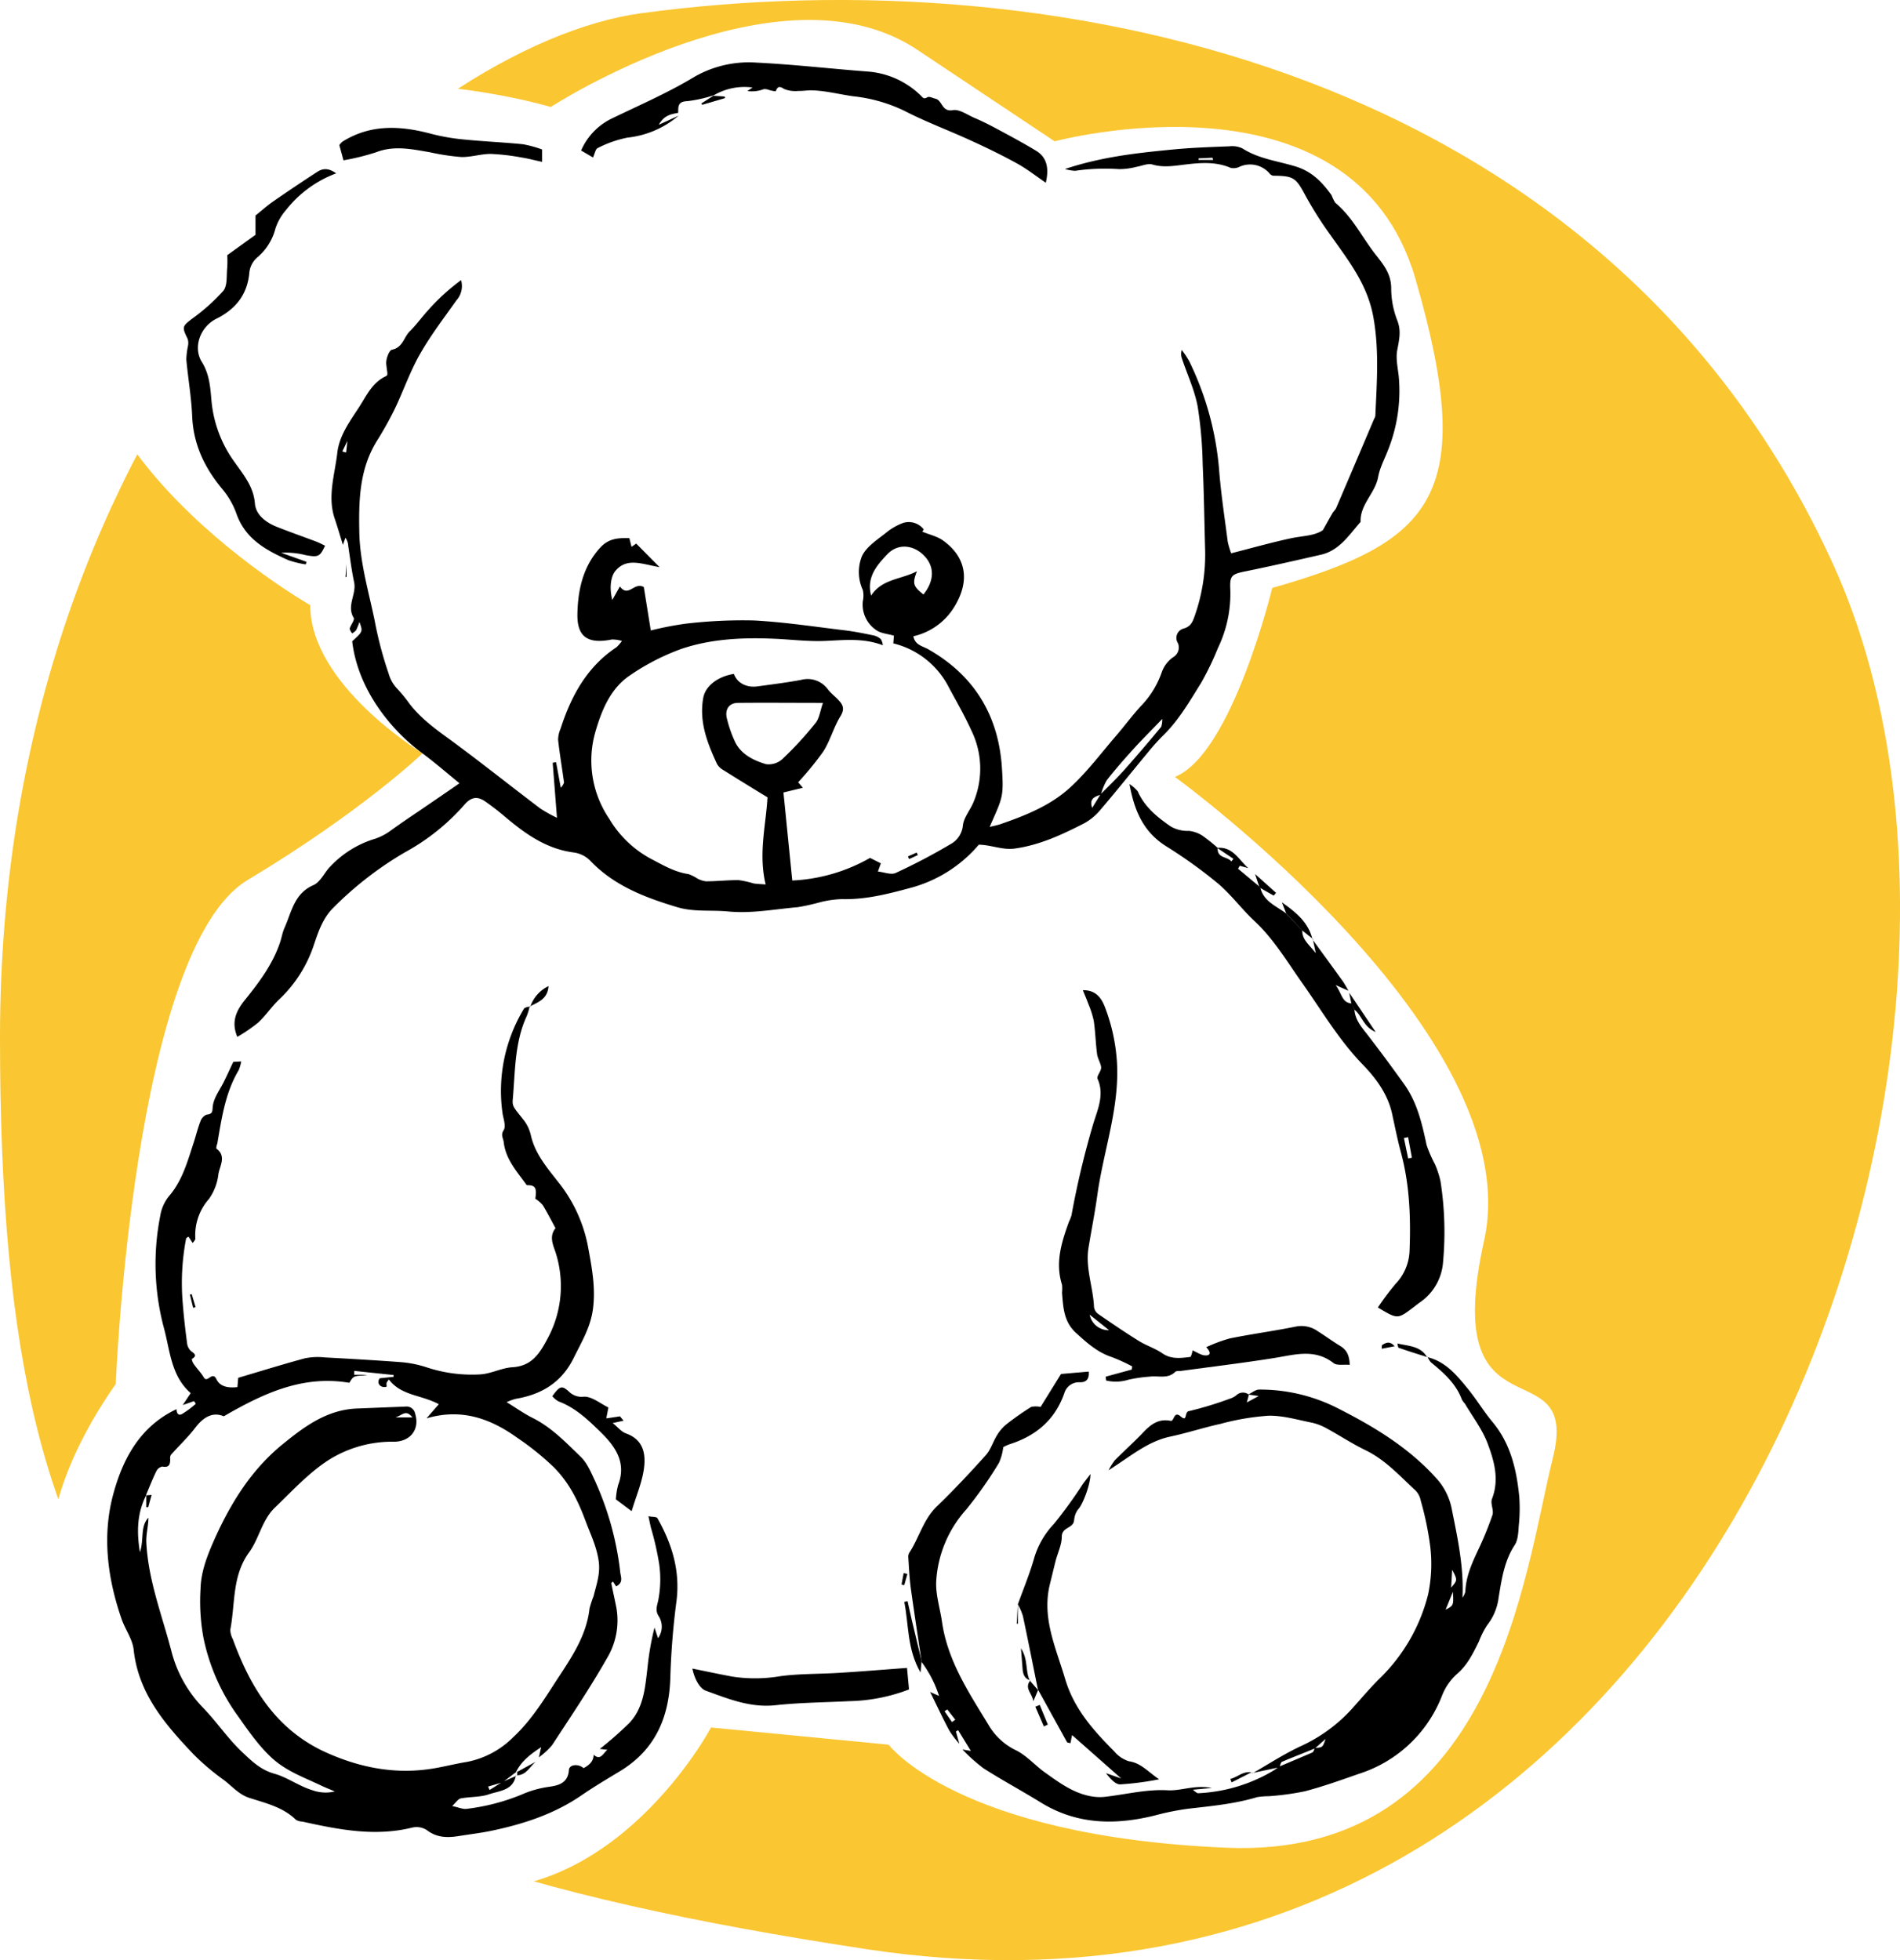 <svg xmlns="http://www.w3.org/2000/svg" id="de04ee36-bd94-4918-bef3-1f25feec79b1" data-name="Calque 1" viewBox="0 0 403.42 416.2"><defs><style>.\38 5a69280-73ec-4cf5-bd2a-59184d6a8dfd{fill:#fac631;}.\32 0a8f863-803a-42ba-a175-e6a01e0e850c{fill:#fff;}</style></defs><title>niveau-maternelle</title><path class="85a69280-73ec-4cf5-bd2a-59184d6a8dfd" d="M141.65,8.84C92.88,15.43,5.42,92.49,5.42,226.33s36.6,171.21,184,193.58C367.95,447,442.5,231.18,394.7,126S230.08-3.11,141.65,8.84Z" transform="translate(-5.42 -6.04)"></path><path class="20a8f863-803a-42ba-a175-e6a01e0e850c" d="M71.29,134.54S3.21,95.63,28.74,51.86s93.62-23.1,93.62-23.1S171-2.85,200.17,16.6l29.18,19.45s63.22-17,76.6,29.18,3.65,55.93-30.4,65.65c0,0-8.51,35.26-20.67,40.12,0,0,75.38,54.71,65.65,98.48s20.67,21.88,14.59,46.2S323,400.8,265.82,398.37s-71.73-21.88-71.73-21.88l-37.69-3.65s-20.67,38.91-55.93,34S-17.46,368,30,299.89c0,0,3.65-92.4,28-107S95.14,166,95.14,166,71.29,151.56,71.29,134.54Z" transform="translate(-5.42 -6.04)"></path><path d="M213.25,185.39a28.67,28.67,0,0,1-14.68,9.22c-4.69,1.27-9.42,2.47-14.37,2.34a21.45,21.45,0,0,0-4.53.63,47.57,47.57,0,0,1-4.83,1.08c-4.94.42-9.81,1.4-14.86,0.91-3.61-.35-7.23.17-10.88-0.94-6.85-2.07-13.35-4.55-18.42-9.9a6.09,6.09,0,0,0-3.41-1.68c-5.71-.72-10.12-3.83-14.35-7.36a56.57,56.57,0,0,0-4.49-3.49c-1.71-1.16-3-.89-4.35.65A46.24,46.24,0,0,1,91.42,187a73.89,73.89,0,0,0-15.18,11.74c-2.23,2.17-3.18,5-4.14,7.82a28,28,0,0,1-7.35,11.64c-1.64,1.54-2.9,3.49-4.55,5a34.32,34.32,0,0,1-4.39,3c-1.39-3.27-.15-5.67,1.67-7.91,3-3.71,5.85-7.54,7.4-12.14,0.34-1,.5-2.09.93-3.06,1.52-3.37,2.05-7.33,6.16-9.11,1.33-.57,2.17-2.3,3.19-3.53a21.65,21.65,0,0,1,10-6.35,12,12,0,0,0,3.28-1.75q2.88-2.06,5.8-4c2.78-1.91,5.58-3.8,8.74-6-2.61-2.12-5.17-4.36-7.89-6.37-7.08-5.24-13.74-13.89-14.89-23.78,2.28-2.06,2.28-2.06,1.54-4.1a13.68,13.68,0,0,1-.72,1.77,3.28,3.28,0,0,1-.82.65,2.27,2.27,0,0,1-.54-1c0.24-.8,1.12-1.87.86-2.29-1.57-2.59.63-5,.09-7.56s-0.86-5.14-1.25-7.71a3.16,3.16,0,0,0-.6-1.74l-0.53,1.51c-0.63-2-1.13-3.78-1.72-5.5-1.63-4.75,0-9.4.53-14.05,0.42-3.64,2.63-6.63,4.56-9.59,1.58-2.42,2.79-5.25,5.67-6.63,0.66-.32.36-0.5,0.16-2.67-0.09-1,.61-2.92,1.24-3,2.3-.48,2.49-2.67,3.76-3.91s2.45-2.86,3.71-4.27a45.26,45.26,0,0,1,7.18-6.59,4.54,4.54,0,0,1-1,4.31c-2.67,3.77-5.5,7.46-7.77,11.47-2.1,3.7-3.5,7.8-5.35,11.65a75.52,75.52,0,0,1-3.81,6.8c-3.68,6-3.81,12.6-3.68,19.31,0.13,6.47,2,12.6,3.28,18.85A80.12,80.12,0,0,0,87.92,149a7.68,7.68,0,0,0,1.74,3.17,30.36,30.36,0,0,1,2.69,3.27c2.51,3.28,5.82,5.61,9.11,8,6.29,4.64,12.41,9.52,18.64,14.24a30,30,0,0,0,3.58,2L122.77,168l0.72-.13,1,5.44a3.25,3.25,0,0,0,.69-1.1c-0.4-3-.92-6-1.26-9.08a6.1,6.1,0,0,1,.53-2.38c2.24-6.92,5.57-13.1,11.85-17.27a8.08,8.08,0,0,0,1.17-1.35,7.25,7.25,0,0,0-2.12-.31c-5,1-7.43-.42-7.33-5.42s1.14-10,4.77-14c1.78-2,3.76-2.17,6.26-2.09l0.46,1.84,1-.69,4.95,5c-3.75-.64-6.88-2.09-9.33.75-0.9,1-1.44,3.34-.7,6.22l1.61-2.87c1.82,2.47,3.05-1.05,5.08.14l1.48,9.21a67.94,67.94,0,0,1,7.49-1.45,103.06,103.06,0,0,1,14.36-.68c6.44,0.34,12.85,1.32,19.27,2.09,2.11,0.25,4.2.68,6.28,1.11a3.59,3.59,0,0,1,1.46.78,3.5,3.5,0,0,1,.41,1.29c-4.17-1.59-8.2-1.09-12.27-.92-3.55.15-7.11-.3-10.67-0.46-6.79-.3-13.59,0-20,2.21a48.25,48.25,0,0,0-10.72,5.54c-4.12,2.74-6,7.32-7.32,11.83a22,22,0,0,0,2.9,18.66,22.85,22.85,0,0,0,8.74,8.43c2.63,1.37,5.09,2.86,8.07,3.3a8.7,8.7,0,0,1,1.86.92,5,5,0,0,0,1.88.61c2.3,0,4.61-.27,6.91-0.25a19.59,19.59,0,0,1,3.14.69c0.75,0.14,1.52.14,2.6,0.23-1.57-6.5.06-12.58,0.39-18.5-3.28-2-6.39-3.91-9.47-5.85a3.31,3.31,0,0,1-1.25-1.24c-2.05-4.42-3.83-8.93-2.93-14,0.45-2.55,3.09-4.58,6.52-5.12,0.68,1.92,2.67,3,5.09,2.64,3.06-.42,6.12-0.8,9.15-1.36a5.31,5.31,0,0,1,5.71,2c0.65,0.84,1.53,1.49,2.25,2.27,0.95,1,1.37,1.89.43,3.42-1.45,2.35-2.17,5.17-3.65,7.5a65.75,65.75,0,0,1-5.34,6.54l1,1.17-4.12,1L173.64,193a36.65,36.65,0,0,0,16.51-4.8l2.3,1.15-0.63,1.74c1.32,0.14,2.79.76,3.77,0.31a128,128,0,0,0,11.62-6.1,5.07,5.07,0,0,0,2.66-4c0.18-1.65,1.47-3.15,2.17-4.76a18.4,18.4,0,0,0-.41-15.47c-1.42-3.14-3.16-6.13-4.79-9.17a18,18,0,0,0-11.75-9.25l0.13-1.64c-1.28-.38-2.73-0.46-3.74-1.17a6.52,6.52,0,0,1-2.86-6.14,5.44,5.44,0,0,0,0-2.39,9.1,9.1,0,0,1-.2-7.15c1-2.18,3.57-3.69,5.57-5.35a12.92,12.92,0,0,1,3.11-1.71,4,4,0,0,1,4.44,1.34,1.56,1.56,0,0,1-.31.48c1.53,0.65,3.27,1,4.58,2,4.95,3.66,5.49,8.7,2.22,14a13.7,13.7,0,0,1-8.68,6.22c0.35,1.88,2,2.1,3.13,2.74,9.78,5.55,14.94,14.05,15.67,25.13,0.42,6.35.13,6.37-2.6,12.61,1-.24,1.67-0.37,2.34-0.6,5.39-1.87,10.73-4,14.93-7.94,3.54-3.28,6.48-7.22,9.65-10.9,1.86-2.16,3.55-4.49,5.51-6.56a19.42,19.42,0,0,0,4.13-6.9,6.6,6.6,0,0,1,2.36-3.11,2.38,2.38,0,0,0,1.06-3,2.05,2.05,0,0,1,1.22-3.11c1.6-.47,1.93-1.54,2.37-2.78a39.17,39.17,0,0,0,2.17-14.34c-0.16-5.92-.24-11.84-0.51-17.75a87.76,87.76,0,0,0-1.07-12.32c-0.65-3.44-2.18-6.71-3.31-10.07a3,3,0,0,1-.07-1.9,18.89,18.89,0,0,1,1.59,2.39,64.48,64.48,0,0,1,6.33,22.83c0.39,5.18,1.19,10.33,1.85,15.49a16.55,16.55,0,0,0,.74,2.47c4.4-1.12,8.57-2.31,12.8-3.21,2.38-.5,4.87-0.47,6.66-1.7,0.8-1.42,1.45-2.6,2.13-3.76a9.28,9.28,0,0,0,.65-0.84q4.06-9.49,8.09-19a2.15,2.15,0,0,0,.27-0.66c0.31-7,.84-13.93-0.41-20.93s-5.27-12-9.1-17.45a78.93,78.93,0,0,1-5.26-8.28c-2.09-3.91-2.51-4.31-6.94-4.34a1.37,1.37,0,0,1-.77-0.5,5.43,5.43,0,0,0-6.33-1.41,2.88,2.88,0,0,1-1.9.25c-3.14-1.37-6.4-1.1-9.63-.72-2.36.28-4.64,0.7-7,0-1-.29-2.21.3-3.32,0.48a14.47,14.47,0,0,1-3.75.5,44.15,44.15,0,0,0-9.35.36,9.66,9.66,0,0,1-2.14-.38c7.82-2.62,15.49-3.43,23.17-4.17,3.9-.37,7.82-0.5,11.74-0.65a5.07,5.07,0,0,1,2.78.45c3.49,2.24,7.57,2.67,11.39,3.86,3.42,1.07,5.58,3.37,7.53,6.07a8.7,8.7,0,0,0,.77,1.59c3.72,3.09,5.76,7.46,8.69,11.16,1.64,2.07,3.16,4,3.2,6.94A18.81,18.81,0,0,0,302.07,74c0.94,2.3.41,4.28,0,6.5-0.3,1.79.16,3.71,0.35,5.56a33.77,33.77,0,0,1-2.19,15.29c-0.74,2-1.82,3.91-2.2,6-0.64,3.45-3.87,5.81-3.72,9.5-2.47,2.8-4.52,6.13-8.53,7-5.32,1.21-10.63,2.43-16,3.52-2.91.59-3.28,0.94-3.13,3.95A26.51,26.51,0,0,1,264,143.68a61.44,61.44,0,0,1-3.54,7.34c-2.42,3.87-4.7,7.87-8,11.11a45.56,45.56,0,0,0-3.12,3.44c-3.41,4.11-6.75,8.29-10.21,12.35a12.07,12.07,0,0,1-3.52,2.94c-4.64,2.37-9.33,4.58-14.62,5.34C218.33,186.6,216,185.45,213.25,185.39Zm25.83-10.67c1.7-1.74,3.47-3.42,5.09-5.24,2.66-3,5.23-6,7.8-9.11a5.1,5.1,0,0,0,.23-1.68c-2.26,2.36-4.07,4.16-5.77,6-2.06,2.28-4.11,4.58-6,7a12.12,12.12,0,0,0-1.25,3.07c-1.27.42-2.56,0.82-1.86,2.82Zm-58.93-19.44c-6.39,0-12.18-.06-18,0-2,0-2.9,1.48-2.36,3.44a26,26,0,0,0,1.78,5c1.33,2.57,3.89,3.79,6.47,4.57a4.32,4.32,0,0,0,3.49-1.07,73.06,73.06,0,0,0,6.95-7.54C179.39,158.66,179.55,157,180.16,155.27Zm10.23-22.77c2.32-3.59,6.39-3.41,9.73-5.18-1,2.61-.83,3.18,1.38,4.94,2.33-2.89,2.4-5.91.17-8.22s-5.57-2.74-7.87-.29C191.68,126,189.34,128.57,190.38,132.5ZM263,40l-0.15-.47-2.94.14V40H263ZM78.1,101.9l0.81,0.22,0.28-2.48Z" transform="translate(-5.42 -6.04)"></path><path d="M44.22,304.38l1.69-2.54c-4.19-3.66-4.37-9-5.7-13.88a52.59,52.59,0,0,1-.78-23.68,9,9,0,0,1,1.8-4.18c2.93-3.35,4-7.48,5.34-11.52,0.48-1.47.84-3,1.4-4.42a2.36,2.36,0,0,1,1.29-1.44c1.54-.15,1.18-0.89,1.37-2,0.29-1.78,1.55-3.39,2.37-5.08,0.64-1.3,1.24-2.62,1.95-4.13l1.69-.09a8.84,8.84,0,0,1-.55,1.87c-2.86,4.82-3.61,10.24-4.54,15.61a2.9,2.9,0,0,0-.21,1c2.23,1.62.74,3.66,0.46,5.41a11.38,11.38,0,0,1-2,5.29,11.62,11.62,0,0,0-2.9,8.52,2.61,2.61,0,0,1-.58.83l-0.86-1.31a1.21,1.21,0,0,0-.52.36,50,50,0,0,0-.72,13.74c0.22,2.81.54,5.61,0.91,8.41a2.78,2.78,0,0,0,.85,1.77c0.84,0.6,1.32,1,.16,1.68a2.57,2.57,0,0,0,.43,1.08c0.69,1,1.54,1.83,2.13,2.84,0.76,1.29,1.81-1.49,2.69.39,0.75,1.6,2.58,1.88,4.44,1.65L56,298.59c4.64-1.37,9.36-2.84,14.12-4.13a13.72,13.72,0,0,1,4.22-.2c5.38,0.29,10.77.6,16.14,1a23.56,23.56,0,0,1,5.57,1.12,30.54,30.54,0,0,0,11.26,1.49c2.32-.11,4.58-1.38,6.9-1.52,4-.24,5.68-2.74,7.33-5.83a23.38,23.38,0,0,0,2-18.05c-0.49-1.76-1.72-3.73-.17-5.65-0.89-1.63-1.73-3.3-2.71-4.89a7,7,0,0,0-1.58-1.37c0.37-2.32,0-2.9-1.82-2.87-2-2.82-4.47-5.42-4.89-9.15-0.1-.87-0.7-1.47,0-2.55,0.49-.77,0-2.24-0.22-3.38a33.66,33.66,0,0,1,4.57-22.47,2.49,2.49,0,0,1,1.24-.36l-0.07-.07a14.44,14.44,0,0,1-.6,2c-2.63,5.66-2.46,11.8-3,17.81-0.13,1.51.29,1.75,2.4,4.44a8.32,8.32,0,0,1,1.46,3.2c0.89,3.86,3.37,6.75,5.71,9.75a31.26,31.26,0,0,1,6.39,13.72c0.82,4.46,1.68,8.82,1.06,13.42-0.51,3.78-2.36,6.86-4,10.16-2.55,5.3-6.82,7.92-12.41,8.85a11.87,11.87,0,0,0-1.91.7c2,1.22,3.69,2.44,5.54,3.36,4,2,7.05,5.21,10.19,8.24,1.39,1.34,2.21,3.36,3.06,5.17a64.48,64.48,0,0,1,5.34,19.4c0.13,1,.69,2.15-0.88,2.95l-0.65-1a1,1,0,0,0-.38.31c0.35,1.79.77,3.57,1.11,5.36a15.58,15.58,0,0,1-2.06,10.65c-3.58,6.29-7.64,12.31-11.61,18.38a15.43,15.43,0,0,1-2.81,2.59l0.48-2.15c-2.44,1.6-4.28,3.08-5.38,5.36l0.11-.11-2.92,2.22-3.07.89,0.31,0.73,2.69-1.69,3-1.32-0.11-.08c-0.55,3.22-3.51,3.25-5.7,4-1.88.65-4,.5-6,0.88-0.54.1-1,.82-1.82,1.62,1.34,0.27,2.27.72,3.11,0.59a44.66,44.66,0,0,0,11.57-3,21.49,21.49,0,0,1,5.2-1.57c1.82-.31,4.69-0.37,4.9-3.67,0.07-1.18,2-1.4,3.13-.39,1.09-.64,2.1-1.34,2.12-2.85,1.46,1.26,1.94-.18,2.91-1.06l-1.6-.18a74.36,74.36,0,0,0,6.35-5.59c3-3.24,3.28-7.51,3.78-11.65a59,59,0,0,1,1.49-8.53l0.29,0.88,0.46,1.38a4.17,4.17,0,0,0,.11-4.72c-0.65-1.06-.43-1.85-0.11-3.11a23.12,23.12,0,0,0,.23-8,62.51,62.51,0,0,0-1.74-7.62c-0.16-.68-0.3-1.37-0.53-2.45,0.82,0.17,1.73.09,1.91,0.42,3.15,5.56,4.92,11.38,4,17.94a160.69,160.69,0,0,0-1.27,16.14c-0.3,8.43-3.33,15.22-10.77,19.69-2.74,1.65-5.5,3.3-8.14,5.11-5.69,3.9-12.08,6-18.73,7.42-2.4.52-4.85,0.8-7.27,1.19s-4.67.36-6.78-1.26a4,4,0,0,0-3-.56c-8,2-15.7.45-23.44-1.25a2.94,2.94,0,0,1-1.34-.37c-2.75-2.69-6.37-3.53-9.84-4.64-2.3-.73-3.7-2.48-5.48-3.82a50.7,50.7,0,0,1-6.5-5.52c-6-6.33-11.66-12.86-12.65-22.16-0.24-2.23-1.8-4.29-2.56-6.49-2.94-8.47-4.11-17.28-1.93-25.92,2-7.76,5.66-14.92,13.59-18.65,0,0.79.37,1.51,1.22,1A20,20,0,0,0,47,304.1l-0.38-.56ZM36.5,323.45c-1.91,3.71-2.12,7.59-1.37,12.17,0.93-2.79,0-5.37,1.8-7.33,0,1.78-.52,3.53-0.44,5.25,0.39,8,3.33,15.45,5.32,23.08a26.71,26.71,0,0,0,6.7,12c2.91,3,5.24,6.51,8.24,9.36,2,1.87,3.9,3.83,6.95,4.68,2.71,0.75,5.21,2.64,8.05,3.5a8.3,8.3,0,0,0,4.76.26c-1.41-.6-2-0.83-2.65-1.13-3.8-1.84-7.8-3.17-11-6.25-3-2.86-5.17-6.19-7.52-9.47a43.09,43.09,0,0,1-6.73-15.83A42.64,42.64,0,0,1,48,343.41c0.09-3.76,1.48-7.18,3-10.63,3.48-7.7,7.8-14.68,14.44-20.09,4.67-3.8,9.42-7.32,15.76-7.58l10.33-.41a1.86,1.86,0,0,1,2.05,1.55c1,3.26-1,5.89-4.51,5.91A25.3,25.3,0,0,0,75.27,316c-4.35,2.79-7.78,6.61-11.47,10.14-2.75,2.63-3.36,6.58-5.48,9.5-3.66,5-2.93,10.9-4,16.43a4.38,4.38,0,0,0,.53,2C58.58,364.33,64,373.2,74.35,378c7.38,3.38,15.06,4.89,23.15,3.53,2.35-.39,4.66-1,7-1.37a19,19,0,0,0,9.91-5.28c4.08-3.8,6.84-8.51,9.84-13.07,2.89-4.4,5.73-8.79,6.34-14.22a22.66,22.66,0,0,1,.86-2.64c0.59-2.4,1.45-4.7,1.1-7.33-0.41-3.13-1.75-5.8-2.82-8.68-1.6-4.29-3.45-8.06-6.74-11.38a58.27,58.27,0,0,0-7.75-6.24c-5.75-4.13-11.91-6.29-19.26-4.12l2.61-3c-3.64-2-8-1.78-10.59-5.25a3.27,3.27,0,0,0-.52.78c0,0.25.07,0.75,0,.76-1.31.34-2.2-.8-1.42-1.8l2.93-.31V298l-8.36-.88,0,0.83c0.53,0,1.07,0,1.6,0s0.81,0.07,1.22.11c-2.95.09-2.95,0.09-3.86,1.59-9.85-1.66-18.14,2.18-26.65,7.11-2.35-1-4.34.16-6.11,2.5-1.54,2-3.44,3.79-5.14,5.71a1.63,1.63,0,0,0-.13.92c0,1.1-.25,1.84-1.68,1.54a1.83,1.83,0,0,0-1.27,1c-0.81,1.67-1.49,3.4-2.21,5.11ZM93,307c-1.39-1.71-2-.57-3.6,0H93Z" transform="translate(-5.42 -6.04)"></path><path d="M270.46,302.14c0.77-.37,1.55-1.05,2.32-1.05a36.35,36.35,0,0,1,16.41,3.83c7.93,4,15.39,8.48,21.37,15.19a13.57,13.57,0,0,1,3.17,6.66c1.21,6,2.52,12.08,2.21,18.5a3.64,3.64,0,0,0,.61-1.26c0.11-3.17,1.38-6,2.67-8.76a70.17,70.17,0,0,0,3.09-7.54c0.33-1-.48-2.42-0.11-3.39,1.63-4.2.45-8.17-1-12-1.15-2.91-3.12-5.49-4.73-8.22a6.09,6.09,0,0,1-.63-0.82c-1.25-3.46-3.89-5.74-6.62-8a3.94,3.94,0,0,1-.68-1.15l-0.06.07c3.71,0.89,6.06,3.61,8.31,6.36,2,2.38,3.56,5.05,5.53,7.41,3.85,4.62,5.11,10.13,5.68,15.88a35.09,35.09,0,0,1-.1,6.08c-0.11,1.41-.13,3-0.85,4.14-2.25,3.43-2.79,7.3-3.43,11.17a11.78,11.78,0,0,1-2.42,5.85,17.52,17.52,0,0,0-1.77,3.49c-1.26,2.55-2.45,5.05-4.77,7a12.09,12.09,0,0,0-3.12,4.65A28,28,0,0,1,294,382.66c-3.8,1.33-7.61,2.69-11.5,3.72a57.47,57.47,0,0,1-7.68,1.05,15.1,15.1,0,0,0-2.48.2c-4.78,1.44-9.71,1.89-14.64,2.46a54.85,54.85,0,0,0-7,1.41c-8.46,2.11-16.64,2-24.33-2.76-4-2.47-8.16-4.7-12.12-7.23a36.79,36.79,0,0,1-4.48-4l1.79,0.31-2.7-4.4-0.47.27,0.72,2.61a21.34,21.34,0,0,1-2.11-2.78c-1.37-2.56-2.6-5.2-4.09-8.22l1.9,0.84a24.76,24.76,0,0,0-3.75-7.26l0.06,0.1c-0.77-5.21-1.58-10.42-2.3-15.63-0.3-2.18-.39-4.38-0.54-6.58a1.79,1.79,0,0,1,.19-1c2.14-3.26,3-7.2,6-10,3.59-3.47,7-7.12,10.34-10.84,1-1.17,1.49-2.85,2.34-4.21a8.89,8.89,0,0,1,2-2.29,59.16,59.16,0,0,1,5.21-3.65,4.47,4.47,0,0,1,2,0l4.34-7,5.88-.51c0.17,1.88-.8,2.3-1.9,2.27a3.23,3.23,0,0,0-3.27,2.29c-2,5.76-6.09,9.12-11.72,10.9a10.66,10.66,0,0,0-1.25.58,11.47,11.47,0,0,1-.91,3.34,87.86,87.86,0,0,1-6.94,9.89,25,25,0,0,0-6.38,15.13c-0.18,2.87.8,5.81,1.22,8.73,1.18,8.25,5.68,15,9.88,21.89a13.45,13.45,0,0,0,5.77,5.36c2.23,1.08,4,3.12,6,4.59,3.27,2.33,6.5,4.79,10.67,5.31a10.08,10.08,0,0,0,2.38,0c4.39-.51,8.81-1.63,13.15-1.38,3,0.17,5.71-1.2,9.45-.49l-4,.37a3.39,3.39,0,0,0,1,.75,34.18,34.18,0,0,0,15.57-4.51c0.62-.35,1.19-0.77,1.78-1.17,2.35-1,4.72-2,7.05-3a2.09,2.09,0,0,0,.42-0.93c1.71-.11,1.71-0.11,2.33-1.92l-2.26,2c-2.36,1-4.74,1.88-7.08,2.89a2.24,2.24,0,0,0-.37,1.11l-3.27.69-2.63.56,0.06,0.07c3.46-2,6.81-4.18,10.42-5.85a33.36,33.36,0,0,0,11.24-8.45c1.79-2,3.57-4.1,5.51-6a37.59,37.59,0,0,0,10.15-17.72,31.36,31.36,0,0,0,.44-10.24,66.77,66.77,0,0,0-2-9.63,4.3,4.3,0,0,0-1.06-2.13c-3.37-3.1-6.43-6.55-10.68-8.61-2.82-1.36-5.45-3.11-8.21-4.61a11.51,11.51,0,0,0-3.16-1.23c-3.06-.61-6.16-1.54-9.22-1.48a52.71,52.71,0,0,0-10.15,1.72c-3.59.79-7.1,1.94-10.69,2.71-4.79,1-8.39,4.16-13.12,7.15a14.4,14.4,0,0,1,1.33-2.13c2-2,4.14-3.91,6.11-6,1.6-1.66,3.24-2.87,5.74-2.36,0.77,0.16.64-2.23,2.13-.94s0.74-.92,1.7-1.11a76,76,0,0,0,8.86-2.7,3.77,3.77,0,0,0,1.31-.73,2,2,0,0,1,2.61-.07l-0.43,1.64,2.52-1.36Zm43.08,41c1.36-1.59,1.36-1.59.22-3.8Zm0.37,0.89-1.55,3.8C314.07,346.93,314.07,346.93,313.91,344ZM206.55,369l-0.57.4,1.57,2.29,0.7-.51Z" transform="translate(-5.42 -6.04)"></path><path d="M293,220.43c0.18,2.42,1.8,4,3.17,5.83q3.78,4.93,7.4,10c2.75,3.85,3.79,8.35,4.75,12.89a27.4,27.4,0,0,0,1.77,4.08,18.48,18.48,0,0,1,1.19,3.65,69.65,69.65,0,0,1,.55,17,11.37,11.37,0,0,1-4.93,8.7c-0.48.35-.95,0.72-1.42,1.08-3.32,2.51-3.32,2.51-7.5,0a56.07,56.07,0,0,1,3.79-5.05,10.69,10.69,0,0,0,2.94-7.09c0.27-7,0-14-1.84-20.81-0.74-2.72-1.28-5.5-1.89-8.26-0.91-4.1-3.41-7.47-6.13-10.28-5.12-5.26-8.76-11.5-12.93-17.4-3.23-4.56-6.06-9.38-10.22-13.24C269,199,266.83,196,264,193.61a100.54,100.54,0,0,0-11-7.9c-4.66-2.95-6.69-7.24-7.76-13.19a8,8,0,0,1,1.75,1.54c1.45,3.31,4.11,5.46,7,7.46a7.11,7.11,0,0,0,3.86.94,6.55,6.55,0,0,1,2.85,1,35.4,35.4,0,0,1,3.26,2.61c-0.14,2.25,2.05,1.79,2.91,2.88l0.44-.56-3.46-2.32c3.34-.31,4.61,2.55,6.61,4.3l-1.81-.5-0.36.63,4.49,3.75a1.7,1.7,0,0,0,.25.3c0.71,2.94,3.42,3.87,5.48,5.45l3.42,3.59c-0.06,1.92,1.34,2.9,2.87,4.84l-0.64-3-0.07.08c2.13,2.93,4.26,5.84,6.37,8.78,0.48,0.67.86,1.41,1.28,2.12L289,215.2c1.38,1.83,1.31,3.76,3.43,3.9ZM304.4,247.5l-0.89.18,0.9,4.35,0.79-.17Z" transform="translate(-5.42 -6.04)"></path><path d="M240.18,298.35l5.54-1.51,0.1-.67a37.3,37.3,0,0,0-4.39-2c-3-1-5.23-3-7.52-5.09-2.63-2.36-2.74-5.44-3-8.55a8.18,8.18,0,0,0,0-1.72c-1.48-4.69-.1-9,1.49-13.39a9.29,9.29,0,0,0,.52-1.3,183.22,183.22,0,0,1,4.72-19.76c0.9-2.86,2.29-6,.82-9.26-0.25-.56.79-1.6,0.76-2.4s-0.73-1.86-.86-2.83c-0.31-2.36-.36-4.75-0.71-7.1a19.88,19.88,0,0,0-1.18-3.65c-0.3-.85-0.67-1.68-1.13-2.83,3.09-.06,4.15,2.13,4.8,3.89a39.37,39.37,0,0,1,2.44,11.44c0.56,9.7-2.86,18.74-4.16,28.12-0.52,3.76-1.26,7.48-1.88,11.23-0.71,4.31,1,8.41,1.17,12.64a2.22,2.22,0,0,0,.92,1.45c2.82,1.95,5.66,3.88,8.57,5.69,1.59,1,3.46,1.57,5,2.63,1.95,1.36,4,1,6,.78a4.06,4.06,0,0,0,.42-1.39c0.95,0.39,1.87,1.07,2.78,1.07,1.26,0,1-.85.13-1.75a33.61,33.61,0,0,1,5-1.86c4.64-.94,9.35-1.57,14-2.51a6,6,0,0,1,4.72,1c1.59,1,3.13,2.14,4.75,3.12,1.35,0.82,1.95,2,2,4-1.27-.11-2.7.2-3.44-0.38-4-3.12-8.24-1.77-12.54-1.08-6.65,1.06-13.33,1.86-20,2.77a2.27,2.27,0,0,0-1,.11c-1.61,1.68-3.69.81-5.56,1.09A29.89,29.89,0,0,0,245,299a9,9,0,0,1-4.71.17Zm-3.39-13.16a4.07,4.07,0,0,0,4.12,3.29Z" transform="translate(-5.42 -6.04)"></path><path d="M149.49,30.61a20,20,0,0,1-10.83,4.65,23.77,23.77,0,0,0-6.33,2.22c-0.47.2-.62,1.16-1,2L128.81,38a13.46,13.46,0,0,1,6.69-6.88c5.85-2.83,11.8-5.4,17.4-8.79a23.27,23.27,0,0,1,13.08-3c7.94,0.39,15.86,1.31,23.79,1.91a18,18,0,0,1,11,4.94c0.66,0.6.69,1,1.59,0.5,0.38-.22,1.11.19,1.68,0.32,1.49,0.34,1.3,2.86,3.7,2.43,1.39-.25,3.07,1,4.58,1.64s3,1.39,4.49,2.18c2.89,1.56,5.8,3.1,8.61,4.81,2.2,1.34,2.81,3.57,2.05,6.78-2.07-1.41-4-2.93-6.12-4.1-3.21-1.77-6.52-3.37-9.85-4.89-4.64-2.13-9.45-3.91-14-6.25a32.85,32.85,0,0,0-10.85-3.11c-3-.41-6-1.22-9-1.27-0.91,0-1.83.16-2.74,0.13a6.25,6.25,0,0,1-3-.42c-1.05-.68-1.38-0.52-1.79.5a7.21,7.21,0,0,1-1.38-.28,2.82,2.82,0,0,0-1.13-.19,7,7,0,0,1-3.5.41l1.09-.75a12.85,12.85,0,0,0-8.38,1.75l0.12-.09a29,29,0,0,1-5.61,1.24c-2,.06-1.91,1.16-1.91,2.47-1.41.31-2.94,0.42-4.11,2.54Z" transform="translate(-5.42 -6.04)"></path><path d="M74.44,121.91c-1.09,2.32-1.41,2.5-4.13,2a17.09,17.09,0,0,0-5.19-.5l5.38,1.92-0.16.55a20.8,20.8,0,0,1-3.72-.91c-4.71-2.1-9.13-4.49-11-9.87a17,17,0,0,0-3-5.22c-3.78-4.53-6.15-9.5-6.4-15.51-0.17-4-.87-8-1.24-12a16.57,16.57,0,0,1,.34-2.81A3.09,3.09,0,0,0,45.27,78c-1.25-2.53-1.13-2.67.82-4.2a41.47,41.47,0,0,0,6.74-6c0.92-1.13.65-3.27,0.84-5a23.66,23.66,0,0,0,0-2.58l6-4.32v-4.1c1.36-1.09,2.51-2.13,3.77-3q4.63-3.21,9.36-6.28c1.12-.72,2.34-0.87,4,0.33a24.32,24.32,0,0,0-10.63,7.76,11.32,11.32,0,0,0-2.26,3.93,11.9,11.9,0,0,1-3.68,6,5,5,0,0,0-1.89,3.58c-0.44,4.49-2.91,7.59-7,9.61-3.37,1.69-5,6-3.09,9.12,1.71,2.72,1.83,5.64,2.09,8.47a26.15,26.15,0,0,0,4.93,12.9c1.89,2.69,4,5.15,4.28,8.78,0.2,2.37,2.36,4,4.62,4.89,2.64,1.06,5.34,2,8,3C73,121.17,73.72,121.57,74.44,121.91Z" transform="translate(-5.42 -6.04)"></path><path d="M225.84,365c-1.07-5.28-2.11-10.56-3.23-15.83a13.46,13.46,0,0,0-1.07-2.49h0c1.18-3.28,2.53-6.52,3.48-9.87a17.88,17.88,0,0,1,4.17-7.19,96.68,96.68,0,0,0,6.13-8.45c0.44-.61.91-1.19,1.63-2.14,0,2.24-1.63,6.46-2.59,7.47a3.79,3.79,0,0,0-.69,1.35c-0.15.42-.15,0.89-0.26,1.32-0.37,1.4-2.55,1.18-2.55,3.18,0,1.69-.85,3.37-1.29,5.07s-0.78,3.22-1.19,4.83c-1.85,7.22,1.22,13.6,3.19,20.26,1.88,6.36,6,10.94,10.42,15.39a6.67,6.67,0,0,0,3.17,2.12c2.47,0.36,3.87,2.09,6.36,3.82a61.47,61.47,0,0,1-8.27,1.08c-1.07,0-2.15-1.3-3-2.38l3.23,1.12-10.43-9.21-0.35,1.73L232,376l-6.14-11.12A0.19,0.19,0,0,0,225.84,365Z" transform="translate(-5.42 -6.04)"></path><path d="M198,360.19l0.43,4.57a37.45,37.45,0,0,1-12.72,2.49c-5.21.26-10.44,0.3-15.62,0.86-5.35.58-10-1.34-14.83-3.09-1.31-.48-2.42-2.6-2.83-4.69,2.87,0.58,5.68,1.18,8.51,1.71a32.11,32.11,0,0,0,10.27-.11c4.07-.53,8.21-0.43,12.32-0.69C188.27,360.95,193,360.56,198,360.19Z" transform="translate(-5.42 -6.04)"></path><path d="M78.35,40.08l-0.88-3.23a3.77,3.77,0,0,1,.69-0.75c6-3.75,12.36-3.38,18.88-1.63a43.69,43.69,0,0,0,7,1.2c4.13,0.41,8.29.58,12.43,1a24.28,24.28,0,0,1,4.05,1.11v2.63c-1.5-.32-2.89-0.7-4.31-0.92a46.23,46.23,0,0,0-6.62-.77c-2.08,0-4.16.71-6.23,0.66a47.63,47.63,0,0,1-6.61-1c-3.83-.65-7.61-1.52-11.5,0A49.38,49.38,0,0,1,78.35,40.08Z" transform="translate(-5.42 -6.04)"></path><path d="M139.53,326.91l-3.34-2.51a14.81,14.81,0,0,1,.49-3.09c1.84-4.85-.75-8.28-3.83-11.29-2.6-2.53-5.3-5.11-8.85-6.42a5.17,5.17,0,0,1-1.31-1.1c1.56-2.16,2-2.36,3.51-1a3.81,3.81,0,0,0,3.19,1.1c1.72-.06,3.49,1.46,5.21,2.29l-0.45,2.32,2.9-.44,0.77,0.93-2.31.49c1.2,1,1.89,1.88,2.8,2.2,3.85,1.37,4.27,4.52,3.8,7.73C141.67,321,140.48,323.76,139.53,326.91Z" transform="translate(-5.42 -6.04)"></path><path d="M201.09,358.87l-0.22,2.3c-2.88-5-2.47-10.15-3.45-15l0.7-.15c0.3,1.36.59,2.71,0.91,4.07,0.7,2.95,1.41,5.89,2.12,8.84Z" transform="translate(-5.42 -6.04)"></path><path d="M281.94,203.63L278.52,200l-0.92-2.36c3.15,2.2,5.64,4.32,6.49,7.84l0.07-.08Z" transform="translate(-5.42 -6.04)"></path><path d="M293,220.43l-0.65-1.32-0.45-2.28,5.62,8.35C294.87,224.06,294.59,221.63,293,220.43Z" transform="translate(-5.42 -6.04)"></path><path d="M224.19,362.83c-1.44-.41-1.6-1.57-1.68-2.8s-0.18-2.29-.31-4c1.59,2.42.87,4.91,1.9,6.89Z" transform="translate(-5.42 -6.04)"></path><path d="M118,219.83a7.51,7.51,0,0,1,3.89-4.41c-0.21,2.81-2.26,3.41-4,4.34Z" transform="translate(-5.42 -6.04)"></path><path d="M272.79,194.3l-0.89-2.68,4.46,4-0.49.59L273,194.59A1.7,1.7,0,0,1,272.79,194.3Z" transform="translate(-5.42 -6.04)"></path><path d="M308.5,294.2c-2.05-.64-4.11-1.28-6.15-2a2.53,2.53,0,0,1-.19-0.89c2.4,0.57,4.86.49,6.28,2.92Z" transform="translate(-5.42 -6.04)"></path><path d="M227.06,372.62l-1.81-4.19,0.93-.39,1.72,4.18Z" transform="translate(-5.42 -6.04)"></path><path d="M156.89,26.38l2.39,0.15,0.08,0.34-4.84,1.42L154.34,28,157,26.3Z" transform="translate(-5.42 -6.04)"></path><path d="M271.23,382.31l-4.3,2.18-0.28-.71c1.57-.42,2.74-1.78,4.64-1.4Z" transform="translate(-5.42 -6.04)"></path><path d="M224.09,362.9l1.74,2a0.32,0.32,0,0,1,0,0c-0.26.63-.53,1.25-1,2.37-0.28-1.77-2-2.78-.62-4.44Z" transform="translate(-5.42 -6.04)"></path><path d="M115.08,382.35l4.05-2.22c-1.26,1.08-2,2.87-4,2.86l0.11,0.08v-0.83Z" transform="translate(-5.42 -6.04)"></path><path d="M79,125.8v2.75l-0.22,0Z" transform="translate(-5.42 -6.04)"></path><path d="M301.54,291.89l-2.72.53a2,2,0,0,1,.05-0.79C299.63,291.21,300.42,290.64,301.54,291.89Z" transform="translate(-5.42 -6.04)"></path><path d="M46.43,283.73l-0.69-2.81,0.38-.11,0.83,2.78Z" transform="translate(-5.42 -6.04)"></path><path d="M196.84,342.49l0.45-2.43,0.79,0.18-0.67,2.39Z" transform="translate(-5.42 -6.04)"></path><path d="M221.54,346.65v4.16H221.3l0.23-4.15h0Z" transform="translate(-5.42 -6.04)"></path><path d="M200.3,187.6l-1.85.84-0.25-.55,1.84-.83Z" transform="translate(-5.42 -6.04)"></path><path d="M36.38,323.57l1.23-.12-0.72,2.61-0.41,0q0-1.28,0-2.56Z" transform="translate(-5.42 -6.04)"></path></svg>